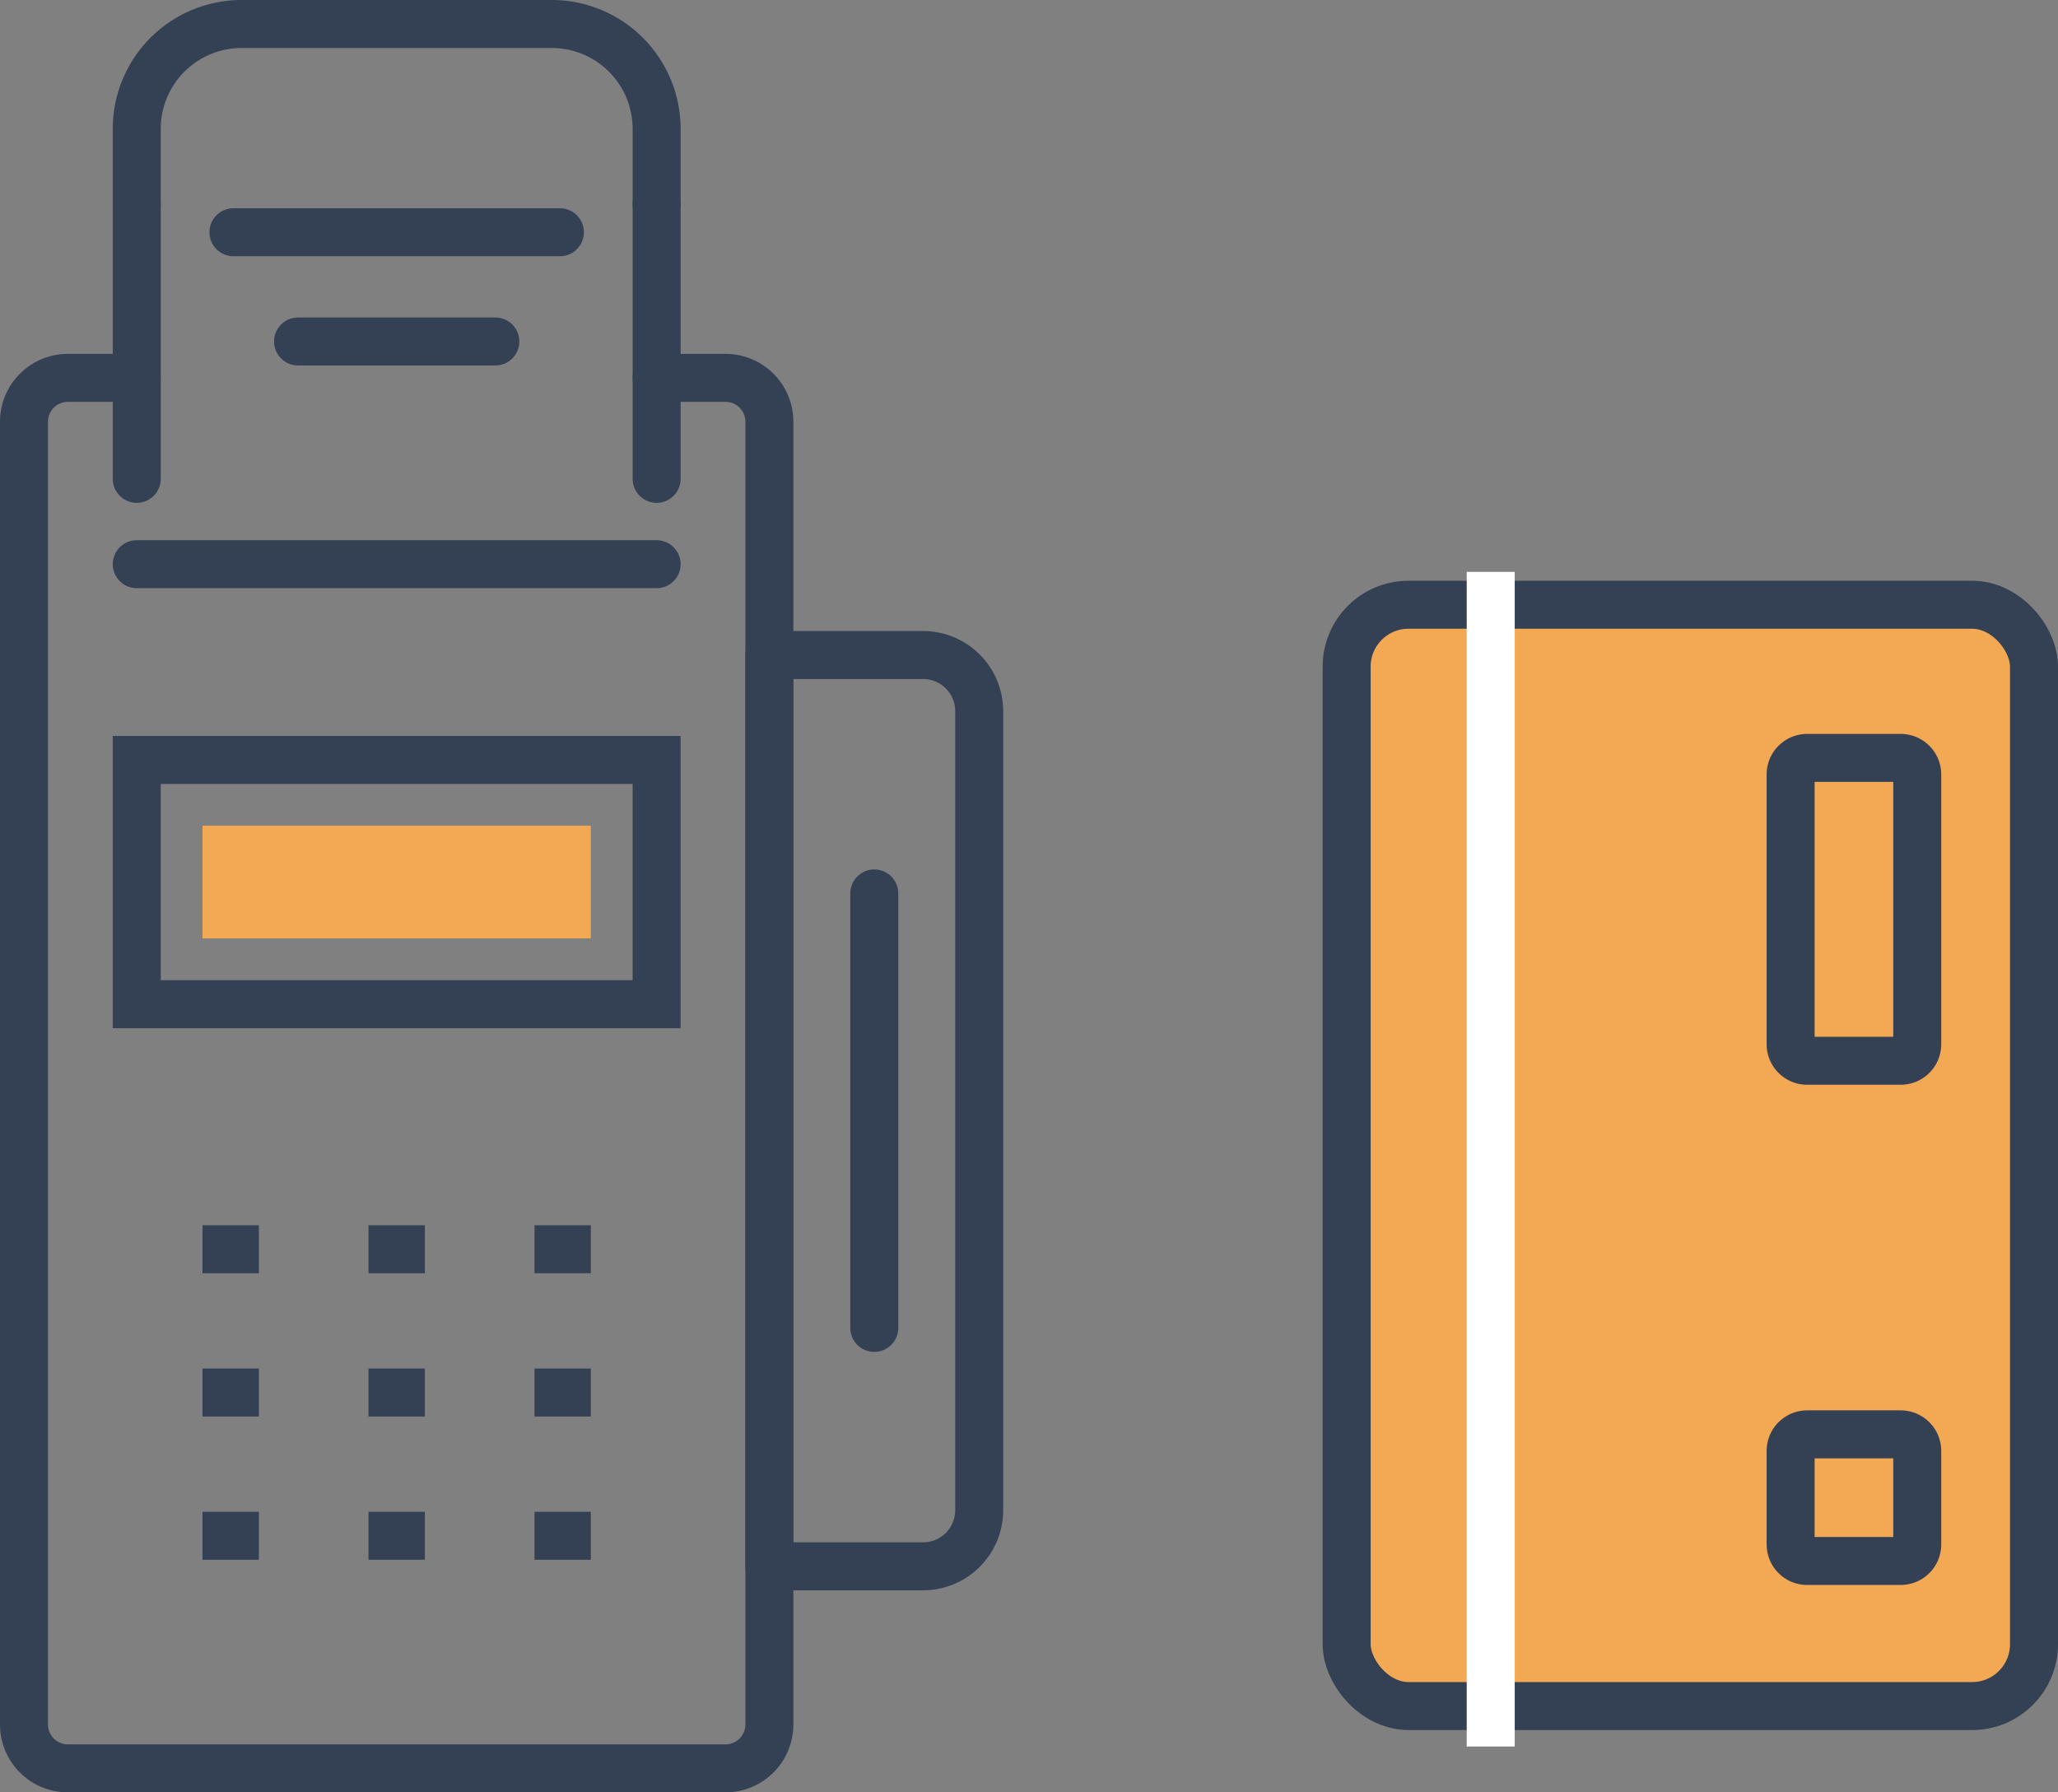 <svg xmlns="http://www.w3.org/2000/svg" width="128.643" height="112.043" viewBox="0 0 128.643 112.043"><rect x="0" y="0" width="128.643" height="112.043" fill="#808080" stroke="none"/><defs><style>.a,.c,.d,.e,.g{fill:none;}.a,.c,.d,.e,.f{stroke:#344154;}.a,.d{stroke-linecap:round;}.a,.e,.f,.g{stroke-miterlimit:10;}.a,.c,.d,.e,.f,.g{stroke-width:3px;}.b,.f{fill:#f3a953;}.c,.d{stroke-linejoin:round;}.g{stroke:#fff;}</style></defs><g transform="translate(166.125 97.623)"><g transform="translate(-164.625 -96.123)"><path class="a" d="M41.045,25.529h4.307a2.741,2.741,0,0,1,2.741,2.741v81.44a2.741,2.741,0,0,1-2.741,2.741H4.24a2.741,2.741,0,0,1-2.74-2.741V28.27a2.741,2.741,0,0,1,2.74-2.741H8.547" transform="translate(-1.5 -3.407)"></path><rect class="a" width="32.497" height="15.27" transform="translate(7.047 46.006)"></rect><path class="b" d="M0,0H24.275V7.047H0Z" transform="translate(11.158 50.116)"></path><line class="a" x2="32.497" transform="translate(7.048 33.769)"></line><path class="a" d="M9.155,12.757v-4.7A6.558,6.558,0,0,1,15.713,1.5H35.094a6.558,6.558,0,0,1,6.559,6.558v4.7" transform="translate(-2.108 -1.5)"></path><line class="a" y2="17.179" transform="translate(39.545 11.256)"></line><line class="a" y1="17.179" transform="translate(7.048 11.256)"></line><line class="a" x2="20.408" transform="translate(13.092 13.018)"></line><line class="a" x2="12.333" transform="translate(17.13 19.846)"></line><line class="c" x2="3.523" transform="translate(11.159 76.593)"></line><line class="c" x2="3.524" transform="translate(21.534 76.593)"></line><line class="c" x2="3.523" transform="translate(31.91 76.593)"></line><line class="c" x2="3.523" transform="translate(11.159 85.55)"></line><line class="c" x2="3.524" transform="translate(21.534 85.55)"></line><line class="c" x2="3.523" transform="translate(31.91 85.55)"></line><line class="c" x2="3.523" transform="translate(11.159 94.506)"></line><line class="c" x2="3.524" transform="translate(21.534 94.506)"></line><line class="c" x2="3.523" transform="translate(31.91 94.506)"></line><path class="c" d="M61.716,101.316H52.109V44.348h9.607a3.511,3.511,0,0,1,3.51,3.509V97.805A3.511,3.511,0,0,1,61.716,101.316Z" transform="translate(-5.517 -4.901)"></path><line class="d" y2="27.162" transform="translate(53.15 54.35)"></line><line class="e" y2="7.914" transform="translate(100.153 44.308)"></line><line class="e" y2="7.914" transform="translate(100.153 59.282)"></line><line class="e" y2="7.914" transform="translate(100.153 74.257)"></line><line class="e" y2="7.914" transform="translate(100.153 89.232)"></line><rect class="f" width="42.966" height="68.846" rx="3.868" transform="translate(82.677 36.304)"></rect><line class="g" y2="73.431" transform="translate(91.683 34.248)"></line><path class="e" d="M1.035,0H6.879A1.035,1.035,0,0,1,7.914,1.035V6.881A1.034,1.034,0,0,1,6.88,7.915H1.035A1.035,1.035,0,0,1,0,6.88V1.035A1.035,1.035,0,0,1,1.035,0Z" transform="translate(110.43 88.165)"></path><path class="e" d="M1.035,0H6.879A1.035,1.035,0,0,1,7.914,1.035V17.9A1.034,1.034,0,0,1,6.88,18.932H1.035A1.035,1.035,0,0,1,0,17.9V1.035A1.035,1.035,0,0,1,1.035,0Z" transform="translate(110.43 45.879)"></path></g></g></svg>